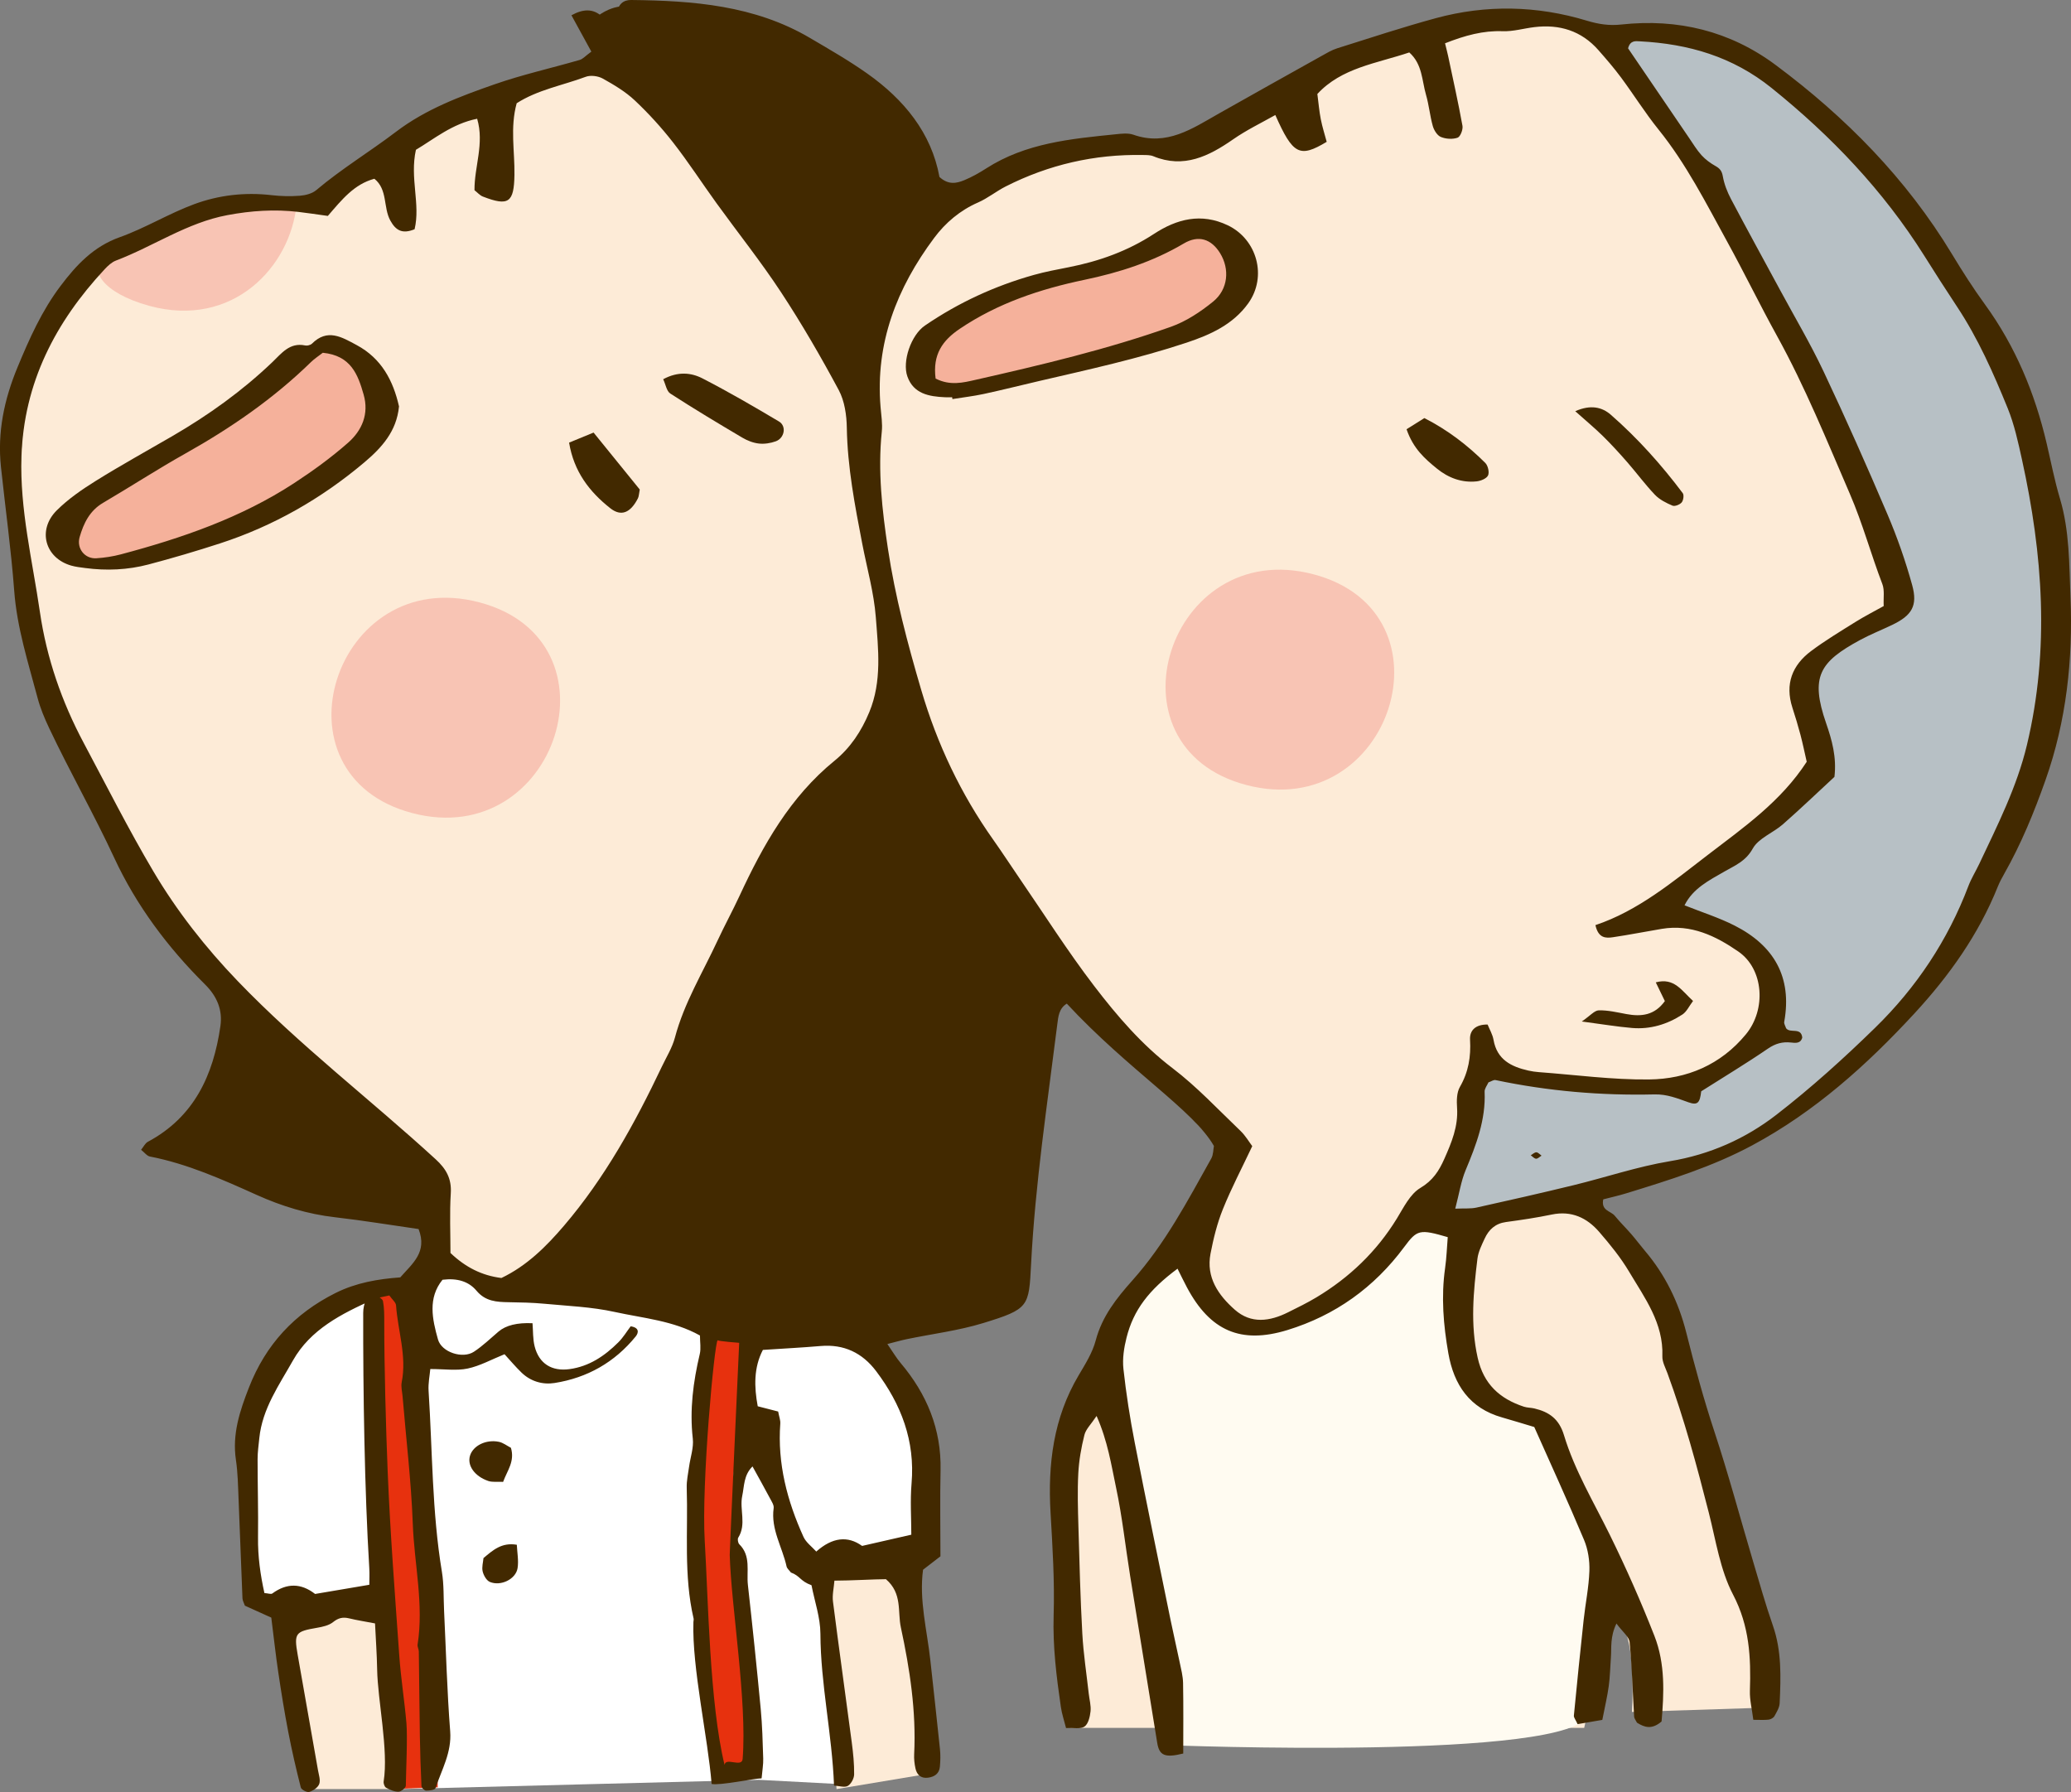 <?xml version="1.0" encoding="UTF-8"?>
<svg id="_レイヤー_2" data-name="レイヤー 2" xmlns="http://www.w3.org/2000/svg" width="38.894mm" height="33.651mm" viewBox="0 0 110.25 95.387">
  <rect x="0" y="0" width="110.25" height="95.387" fill="#808080" stroke="none"/>
  <defs>
    <style>
      .cls-1 {
        fill: #422900;
      }

      .cls-1, .cls-2, .cls-3, .cls-4, .cls-5, .cls-6, .cls-7, .cls-8 {
        stroke-width: 0px;
      }

      .cls-2 {
        fill: #fffbf1;
      }

      .cls-3 {
        fill: #e7310e;
      }

      .cls-4 {
        fill: #fdebd7;
      }

      .cls-5 {
        fill: #f5b19b;
      }

      .cls-6 {
        fill: #b7c0c5;
      }

      .cls-7 {
        fill: #fff;
      }

      .cls-8 {
        fill: #f8c4b4;
      }
    </style>
  </defs>
  <g id="_線" data-name="線">
    <g>
      <path class="cls-7" d="M13.721,85.238s-1.247-8.075-.059-10.628,3.206-5.106,5.106-5.522,3.622-.713,3.622-.713l.873-.564,5.777,1.158,10.633,2.235s4.865-.097,5.815.2,3.741,2.256,3.741,4.81-.119,6.235-.119,6.235l-5.512,1.313,1.296,11.215-4.513-.238-19.142.493-1.343-10.053-6.175.059Z"/>
      <path class="cls-4" d="M56.978,91.972s-.848-14.42.212-16.117,2.121-4.241,2.121-4.241c0,0,2.121-4.029,3.181-4.877s2.757-5.302,2.757-5.302c0,0-13.784-14.208-15.905-21.842s-4.877-21.63-1.272-26.296,9.755-5.514,11.027-5.726,4.665.212,4.665.212c0,0,6.574-4.029,8.27-4.665s10.603-3.817,13.36-.636,16.541,23.327,15.693,29.265c0,0-4.877,3.393-4.877,4.665s.636,5.302.636,5.302l-8.695,6.574s5.726,1.06,5.726,4.453-3.605,5.514-6.574,5.514-7.634-1.06-7.634-1.06l-2.121,5.938.212,2.969s6.998-6.786,11.239,5.726,4.665,18.237,4.453,19.086l-6.574.212s.212-3.181-.424-4.453l-.636-1.272-1.484,6.574h-27.356Z"/>
      <path class="cls-2" d="M62.181,92.895s21.595.853,22.383-1.641,1.116-7.877,1.116-7.877l-3.282-7.548s-3.938-1.05-4.201-3.019-.459-7.877-.459-7.877l-2.232-.197s-5.054,6.236-8.992,5.907-3.348-4.398-3.348-4.398c0,0-4.266,3.479-4.398,5.842s3.413,20.807,3.413,20.807Z"/>
      <path class="cls-6" d="M78.919,56.597s-1.378,5.579-1.904,6.564-.459,2.1-.459,2.1c0,0,5.448-.656,7.548-1.313s11.552-3.413,15.228-8.074,9.518-12.143,9.714-18.379-.985-17.132-4.989-23.105-10.502-11.159-12.077-11.815-6.498-.656-6.498-.656c0,0,10.699,16.475,12.734,21.923s2.87,7.904,2.87,7.904c0,0-4.708,3.189-4.642,4.239s.656,5.054.656,5.054c0,0-3.085,2.888-3.873,3.544s-7.351,4.792-7.351,4.792c0,0,7.614-2.1,8.27,2.691s-4.201,6.104-7.877,5.907-7.351-1.378-7.351-1.378Z"/>
      <path class="cls-5" d="M64.763,12.311s-2.75.75-3.75,1-12.5,3.5-12.5,6.25c0,1.699,2.254,1.255,5.167.667,1.802-.364,4.055-.402,5.583-1.167,4-2,8-2.25,5.5-6.75Z"/>
      <path class="cls-8" d="M69.917,30.567c-7.709-2.026-11.286,9.19-3.565,11.219,7.709,2.026,11.286-9.19,3.565-11.219Z"/>
      <path class="cls-4" d="M31.513,3.061s-10.5,4-14.5,7.75c0,0-12.5-.75-15.25,9.25s3.5,26,8.5,31.25,12.5,10.75,12.5,10.75l.5,5.75s3.25.75,4.75.25,3.5-4.25,5.25-6.5,7.5-16,8.25-17,5.75-5.25,6-8.25-1.25-15.5-1.25-15.5c0,0-8.75-15.75-14.75-17.75Z"/>
      <polygon class="cls-4" points="16.517 95.233 15.346 86.102 20.419 85.633 21.239 95.231 16.517 95.233"/>
      <polygon class="cls-4" points="43.598 83.76 44.534 95.233 49.685 94.374 48.436 82.98 43.598 83.76"/>
      <path class="cls-1" d="M48.124,37.247s-3.902,4.526-4.761,5.307-5.385,10.302-6.009,11.316-6.351,12.928-9.341,14.19c0,0,.366.794,1.537.95s4.917.39,5.619.78,3.122,1.093,4.995,1.249,6.477,0,8.038-.156,5.463-.858,5.853-1.873,2.029-17.638,2.029-17.638c0,0-7.882-12.175-7.96-14.126Z"/>
      <path class="cls-1" d="M12.849,53.87s-1.561,5.151-2.81,6.165l-1.249,1.015s4.917,2.107,5.619,2.575,4.761,1.015,5.775,1.093,2.966.234,2.966.234l-.387-2.892-9.914-8.19Z"/>
      <path class="cls-1" d="M45.627,20.546s-7.804-11.394-8.819-12.877-5.307-6.556-5.307-6.556c0,0,.78-.78,1.717-.78s8.194,0,11.472,3.2,5.619,6.79,5.619,6.79c0,0-4.448,5.073-4.683,10.224Z"/>
      <path class="cls-8" d="M25.513,32.061c-7.709-2.026-11.286,9.19-3.565,11.219,7.709,2.026,11.286-9.19,3.565-11.219Z"/>
      <path class="cls-8" d="M7.948,16.28c4.445,1.215,7.532-2.083,7.843-5.43,0,0-3.665-.224-5.177.392s-4.482,2.045-5.155,2.549-.092,1.783,2.489,2.488Z"/>
      <path class="cls-5" d="M19.68,19.727c.567,1.02.833,4.667-3.333,6.667s-12.333,5.5-12.833,2.333,5.833-4.5,7.667-5.833,6-7.667,8.5-3.167Z"/>
      <path class="cls-3" d="M20.918,95.231s-.917-15.041-.825-17.425.046-7.337.046-7.337l-.275-1.605,1.788-.275s1.651,16.829,1.605,19.259.046,7.291.046,7.291l-2.384.092Z"/>
      <path class="cls-3" d="M37.838,71.111s-.596,6.741-.55,12.243c.046,5.503,1.101,10.684,1.101,10.684l.229.734,1.284-.138s.183-2.935.138-4.035-.917-7.887-.963-8.437-.046-3.531-.046-3.531l.55-4.31.092-3.118s-1.422-.367-1.834-.092Z"/>
      <path class="cls-1" d="M31.48,2.746c-.386-.705-.709-1.294-1.059-1.933.616-.339,1.138-.368,1.615.053.475.419.833.901,1.026,1.549.154.515.484,1.035.874,1.41,1.735,1.671,3.289,3.469,4.653,5.471,1.704,2.502,3.6,4.872,5.406,7.304.366.493.699,1.01,1.156,1.674.618-1.563,1.066-2.998,1.739-4.319.68-1.332,1.273-2.756,2.63-3.649-1.015-1.803-2.045-3.373-3.186-4.874-.076-.1-.153-.208-.252-.282-3.18-2.396-6.528-4.334-10.727-4.064-.845.054-1.733.139-2.51-.3.031-.57.35-.792.75-.787,3.304.035,6.57.285,9.513,2.014,1.033.607,2.077,1.206,3.054,1.896,1.968,1.389,3.423,3.169,3.85,5.51.482.443.923.337,1.333.167.406-.169.795-.39,1.166-.628,2.1-1.346,4.493-1.569,6.88-1.811.312-.032.66-.076.943.023,1.778.626,3.142-.329,4.556-1.129,1.812-1.025,3.63-2.04,5.448-3.055.275-.154.552-.322.85-.416,1.744-.549,3.483-1.123,5.247-1.603,2.682-.729,5.386-.671,8.036.132.632.191,1.196.276,1.835.206,3.009-.328,5.786.341,8.22,2.153,3.732,2.778,6.955,6.046,9.38,10.055.555.918,1.133,1.826,1.764,2.692,1.623,2.232,2.654,4.717,3.281,7.386.231.984.421,1.98.71,2.946.516,1.724.49,3.505.562,5.265.135,3.305-.218,6.569-1.326,9.708-.607,1.721-1.3,3.411-2.204,5.005-.124.218-.244.442-.338.674-1.024,2.555-2.59,4.752-4.445,6.761-2.54,2.752-5.303,5.228-8.627,7.014-2.123,1.141-4.411,1.849-6.7,2.553-.414.127-.837.221-1.233.324-.13.607.402.616.611.873.278.341.597.65.885.983.248.286.473.591.718.88,1.084,1.275,1.8,2.748,2.204,4.354.446,1.775.924,3.535,1.499,5.276.751,2.274,1.37,4.591,2.053,6.888.342,1.149.665,2.305,1.06,3.436.473,1.353.422,2.738.36,4.126-.01.236-.157.475-.278.692-.052.093-.196.173-.308.187-.237.028-.48.009-.816.009-.072-.574-.198-1.062-.182-1.545.059-1.771-.021-3.448-.896-5.118-.688-1.314-.914-2.878-1.288-4.346-.639-2.51-1.312-5.008-2.206-7.441-.109-.296-.281-.604-.27-.901.067-1.765-.94-3.105-1.77-4.501-.448-.754-1.013-1.449-1.59-2.116-.655-.758-1.48-1.146-2.531-.927-.803.168-1.618.288-2.432.398-.566.076-.917.402-1.139.885-.157.342-.337.699-.382,1.064-.216,1.756-.385,3.504.012,5.276.315,1.405,1.174,2.181,2.461,2.605.178.058.376.05.56.094.781.186,1.311.553,1.573,1.421.566,1.874,1.582,3.56,2.443,5.311.863,1.754,1.656,3.549,2.37,5.369.587,1.495.512,3.08.382,4.561-.524.451-.918.309-1.308.064-.054-.111-.146-.218-.152-.329-.079-1.318-.112-2.641-.24-3.954-.029-.294-.38-.556-.702-.995-.347.717-.255,1.281-.296,1.819-.038.502-.044,1.009-.113,1.507-.077.561-.209,1.115-.343,1.803-.435.075-.892.153-1.315.226-.108-.237-.209-.351-.199-.453.164-1.696.335-3.391.519-5.084.095-.875.277-1.745.307-2.621.019-.548-.073-1.145-.285-1.649-.851-2.027-1.768-4.026-2.65-6.009-.632-.188-1.171-.356-1.714-.51-1.729-.49-2.564-1.732-2.86-3.415-.263-1.501-.389-3.008-.173-4.53.079-.553.097-1.115.141-1.651-1.499-.436-1.629-.405-2.323.532-1.592,2.147-3.669,3.634-6.214,4.414-2.485.762-4.114.034-5.342-2.263-.175-.328-.335-.663-.506-1.004-1.53,1.135-2.344,2.2-2.714,3.667-.136.538-.226,1.123-.166,1.668.144,1.315.349,2.626.602,3.924.615,3.158,1.269,6.309,1.912,9.462.151.742.326,1.48.479,2.221.076.369.176.742.182,1.114.023,1.254.009,2.508.009,3.751-.985.243-1.277.107-1.387-.578-.477-2.966-.967-5.931-1.443-8.897-.25-1.555-.416-3.127-.743-4.666-.258-1.218-.441-2.473-1.04-3.827-.293.441-.57.7-.648,1.01-.168.669-.29,1.36-.326,2.048-.05.945-.02,1.896.007,2.844.054,1.895.103,3.791.207,5.683.059,1.07.224,2.134.343,3.201.035.314.128.634.095.94-.031.286-.119.665-.32.807-.209.147-.584.059-.984.079-.102-.406-.222-.754-.274-1.112-.236-1.62-.437-3.233-.386-4.888.056-1.82-.059-3.649-.165-5.471-.149-2.575.152-5.038,1.496-7.304.353-.595.738-1.207.911-1.863.338-1.276,1.107-2.244,1.95-3.189,1.736-1.945,2.94-4.236,4.199-6.489.115-.206.105-.483.142-.667-1.079-1.898-4.539-4.031-7.832-7.577-.419.253-.455.692-.507,1.104-.531,4.248-1.175,8.479-1.395,12.767-.116,2.261-.105,2.382-2.541,3.13-1.323.406-2.718.576-4.079.859-.295.061-.586.146-1.03.258.293.424.475.737.705,1.01,1.395,1.653,2.175,3.522,2.126,5.718-.034,1.512-.006,3.026-.006,4.573-.281.216-.575.444-.926.714-.219,1.62.216,3.223.391,4.843.169,1.567.348,3.133.509,4.702.032.312.025.631-.004.944-.034.366-.29.537-.634.581-.381.049-.595-.159-.668-.504-.052-.243-.08-.5-.067-.747.113-2.289-.23-4.528-.709-6.754-.181-.841.09-1.8-.794-2.562-.611,0-1.895.078-2.742.078-.031.392-.123.763-.077,1.116.319,2.503.672,5.002,1.001,7.503.074.562.132,1.131.125,1.696-.003.213-.16.507-.337.61-.17.099-.457,0-.733-.016-.106-2.764-.715-5.393-.725-8.087-.003-.853-.305-1.706-.474-2.578-.618-.225-.595-.494-1.096-.677-.09-.121-.206-.212-.231-.322-.227-1.034-.846-1.98-.688-3.106.023-.161-.107-.354-.194-.518-.288-.543-.589-1.078-.932-1.701-.474.466-.436,1.05-.546,1.564-.156.729.236,1.514-.213,2.227-.049.078-.014.283.057.353.633.623.375,1.431.456,2.161.246,2.198.475,4.398.683,6.6.083.879.106,1.764.133,2.647.01.311-.049.624-.086,1.052-.378,0-2.231.394-2.661.297-.193-2.441-1.05-6.204-.969-8.618.002-.063.023-.13.009-.189-.533-2.298-.289-4.637-.365-6.958-.012-.373.075-.75.126-1.124.068-.5.253-1.011.197-1.496-.174-1.533.021-3.017.372-4.501.07-.294.01-.619.01-.984-1.424-.795-3.022-.92-4.542-1.255-1.224-.27-2.499-.318-3.754-.437-.626-.059-1.257-.071-1.887-.081-.642-.01-1.236-.043-1.709-.607-.425-.508-1.037-.684-1.814-.588-.789.972-.546,2.095-.241,3.178.193.684,1.315,1.045,1.909.656.472-.308.883-.71,1.316-1.077q.59-.5,1.808-.443c.034.404.012.837.114,1.237.236.92.916,1.333,1.849,1.207,1.054-.142,1.88-.704,2.607-1.429.259-.258.451-.582.655-.851.468.068.427.344.27.537-1.12,1.379-2.581,2.207-4.324,2.481-.629.099-1.265-.082-1.752-.55-.317-.305-.6-.645-.909-.982-.693.279-1.307.623-1.964.762-.594.125-1.234.026-1.988.026-.029.338-.117.754-.091,1.163.208,3.21.179,6.437.708,9.625.113.682.084,1.387.117,2.081.103,2.139.159,4.283.325,6.417.087,1.126-.454,2.038-.782,3.026-.031.094-.329.133-.502.131-.086-.001-.24-.152-.244-.241-.043-.878-.071-1.757-.086-2.636-.024-1.511-.034-3.023-.056-4.535-.002-.122-.083-.249-.065-.364.337-2.158-.177-4.284-.256-6.425-.084-2.266-.356-4.526-.544-6.788-.021-.251-.093-.514-.046-.752.279-1.393-.206-2.727-.301-4.089-.011-.16-.201-.307-.358-.53-.282.07-.594.102-.866.223-1.673.749-3.332,1.584-4.266,3.241-.733,1.302-1.63,2.564-1.789,4.127-.038.375-.092.752-.092,1.127,0,1.386.041,2.773.023,4.159-.014,1.018.126,2.003.34,2.965.197.014.35.074.42.023q1.157-.846,2.278.025c.954-.161,1.86-.315,2.887-.489,0-.279.016-.58-.002-.88-.254-4.16-.332-9.424-.324-13.587,0-.238.049-.503.163-.705.071-.125.314-.221.471-.208.152.012.395.159.419.281.071.366.068.749.068,1.126-.003,2.274.088,5.652.181,7.921.134,3.28.387,6.555.619,9.83.085,1.196.276,2.385.38,3.581.065.752-.021,2.58-.032,3.335-.002.116-.252.32-.39.322-.222.003-.458-.104-.661-.214-.082-.044-.145-.226-.129-.331.266-1.668-.318-4.318-.346-5.958-.014-.802-.072-1.604-.113-2.456-.532-.102-.959-.167-1.377-.269-.33-.08-.575-.027-.855.198-.224.18-.56.253-.858.304-1.153.197-1.23.288-1.029,1.433.36,2.051.725,4.101,1.083,6.152.043.244.141.522.065.73-.068.187-.323.357-.53.422-.12.037-.421-.12-.451-.238-.249-.978-.476-1.963-.667-2.953-.203-1.052-.374-2.11-.531-3.17-.139-.931-.24-1.867-.373-2.918-.426-.193-.928-.42-1.406-.636-.052-.153-.123-.269-.128-.388-.074-1.765-.134-3.53-.208-5.295-.029-.694-.039-1.394-.141-2.079-.204-1.372.206-2.602.694-3.851.892-2.284,2.42-3.935,4.607-5.029,1.099-.55,2.266-.747,3.448-.832.646-.738,1.454-1.341.975-2.573-1.462-.209-2.947-.456-4.44-.627-1.462-.167-2.842-.589-4.173-1.188-1.844-.829-3.686-1.656-5.689-2.046-.16-.031-.29-.216-.47-.358.133-.163.216-.349.358-.425,2.465-1.318,3.488-3.546,3.864-6.159.123-.851-.171-1.576-.817-2.217-1.987-1.971-3.663-4.213-4.834-6.738-1.089-2.345-2.368-4.585-3.47-6.917-.242-.513-.465-1.045-.61-1.591-.501-1.884-1.099-3.74-1.246-5.712-.165-2.2-.472-4.39-.705-6.585-.197-1.854.17-3.594.887-5.323.63-1.519,1.288-2.994,2.282-4.312.846-1.122,1.755-2.099,3.154-2.598,1.36-.485,2.615-1.261,3.971-1.761,1.306-.481,2.693-.641,4.102-.478.5.058,1.013.071,1.515.032.3-.023.652-.112.874-.299,1.344-1.135,2.85-2.045,4.243-3.104,1.59-1.208,3.406-1.884,5.239-2.525,1.485-.519,3.031-.863,4.545-1.302.165-.048.298-.208.617-.442ZM76.927,2.305c.078.319.126.498.165.68.261,1.236.538,2.469.763,3.711.036.2-.113.583-.262.634-.267.093-.628.069-.893-.042-.193-.081-.363-.36-.426-.584-.153-.544-.202-1.117-.36-1.659-.221-.757-.187-1.628-.89-2.254-1.749.588-3.607.815-4.894,2.211.062.472.098.913.183,1.345.081.415.213.821.314,1.202-1.443.866-1.796.685-2.735-1.427-.759.427-1.53.796-2.254,1.3-1.274.885-2.619,1.564-4.239.894-.168-.069-.373-.063-.562-.066-2.57-.047-5.004.512-7.296,1.673-.506.256-.956.628-1.473.854-.96.419-1.737,1.08-2.338,1.887-1.985,2.661-3.14,5.61-2.853,9.004.037.437.11.883.065,1.314-.217,2.095.018,4.172.327,6.227.384,2.548,1.044,5.04,1.773,7.517.848,2.88,2.107,5.536,3.838,7.979.475.67.922,1.36,1.386,2.036,1.321,1.924,2.573,3.901,3.99,5.752,1.221,1.594,2.529,3.12,4.161,4.363,1.301.99,2.432,2.205,3.62,3.34.264.252.453.582.627.812-.558,1.182-1.118,2.247-1.565,3.358-.304.755-.502,1.563-.657,2.365-.244,1.263.416,2.21,1.292,2.984.87.769,1.867.622,2.836.139.509-.253,1.022-.503,1.508-.795,1.763-1.059,3.208-2.441,4.289-4.205.358-.584.7-1.295,1.244-1.619.665-.396.991-.903,1.277-1.547.387-.872.746-1.732.679-2.721-.025-.37-.023-.809.151-1.111.458-.794.592-1.611.54-2.511-.029-.491.285-.819.934-.81.1.249.264.522.316.815.184,1.054.941,1.43,1.855,1.636.184.042.374.069.562.083,1.953.144,3.908.411,5.86.39,2.019-.021,3.821-.783,5.156-2.4,1.097-1.328.952-3.472-.394-4.405-1.202-.833-2.522-1.472-4.076-1.213-.87.145-1.735.318-2.607.447-.377.056-.778.058-.931-.645,2.267-.76,4.102-2.294,5.998-3.749,1.9-1.457,3.87-2.823,5.25-4.946-.108-.47-.207-.958-.334-1.439-.128-.486-.275-.968-.43-1.446-.402-1.249-.011-2.255.998-3.01.756-.565,1.57-1.054,2.372-1.555.473-.295.972-.549,1.492-.839-.021-.439.054-.842-.071-1.169-.607-1.585-1.048-3.223-1.726-4.792-1.226-2.839-2.385-5.703-3.882-8.417-.915-1.658-1.743-3.364-2.655-5.023-1.124-2.046-2.178-4.135-3.657-5.969-.712-.883-1.315-1.853-1.992-2.766-.375-.505-.788-.983-1.204-1.456-.91-1.034-2.074-1.387-3.415-1.224-.562.068-1.125.237-1.683.217-1.04-.038-1.993.221-3.071.645ZM17.453,11.493c-.58-.08-1.077-.157-1.577-.215-1.265-.148-2.512-.063-3.767.172-2.151.401-3.94,1.661-5.938,2.42-.225.086-.427.276-.597.458-2.624,2.814-4.303,6.045-4.432,9.976-.092,2.808.582,5.522.982,8.268.358,2.459,1.164,4.784,2.334,6.977,1.218,2.284,2.385,4.599,3.702,6.825,1.257,2.124,2.787,4.072,4.5,5.853,3.282,3.413,7.052,6.292,10.537,9.484.554.508.85,1.025.801,1.804-.067,1.066-.017,2.139-.017,3.18.802.765,1.678,1.204,2.712,1.332,1.355-.648,2.385-1.675,3.327-2.777,2.18-2.551,3.785-5.464,5.217-8.48.241-.508.55-1.001.692-1.537.489-1.846,1.481-3.464,2.273-5.171.371-.799.795-1.573,1.165-2.371,1.255-2.706,2.694-5.273,5.064-7.201.84-.683,1.428-1.573,1.846-2.583.683-1.647.476-3.363.348-5.046-.1-1.313-.469-2.606-.72-3.907-.394-2.045-.789-4.086-.824-6.183-.011-.676-.118-1.426-.43-2.008-.953-1.776-1.966-3.527-3.073-5.21-1.071-1.629-2.292-3.159-3.436-4.741-.775-1.072-1.495-2.185-2.308-3.227-.62-.795-1.307-1.55-2.041-2.241-.496-.467-1.105-.829-1.704-1.163-.249-.138-.647-.191-.907-.094-1.232.46-2.559.69-3.676,1.408-.358,1.297-.099,2.56-.119,3.813-.023,1.471-.309,1.686-1.679,1.155-.163-.063-.29-.216-.448-.339-.011-1.254.533-2.479.142-3.804-1.331.267-2.291,1.077-3.26,1.653-.335,1.511.25,2.894-.071,4.229-.643.263-.996.076-1.293-.466-.384-.7-.131-1.648-.848-2.222-1.08.296-1.713,1.094-2.478,1.98ZM77.474,64.337c.511-.022.828.009,1.124-.057,1.725-.383,3.449-.773,5.165-1.191,1.715-.418,3.402-.991,5.137-1.279,2.123-.352,4.016-1.194,5.667-2.472,1.844-1.427,3.588-3.002,5.258-4.633,2.192-2.139,3.869-4.656,4.962-7.54.156-.41.394-.788.582-1.187.969-2.055,1.997-4.078,2.533-6.315,1.221-5.097.849-10.156-.263-15.204-.203-.923-.406-1.861-.76-2.731-.76-1.868-1.577-3.717-2.7-5.41-.594-.895-1.172-1.802-1.744-2.711-2.176-3.459-4.942-6.363-8.123-8.923-2.076-1.672-4.427-2.35-7.006-2.484-.223-.012-.523-.067-.635.373,1.059,1.556,2.154,3.166,3.25,4.773.214.313.411.643.664.921.207.227.469.418.738.57.235.132.342.262.392.55.073.419.239.837.439,1.216.855,1.62,1.739,3.225,2.609,4.836.78,1.445,1.621,2.862,2.321,4.346,1.186,2.512,2.313,5.053,3.402,7.609.518,1.217.957,2.477,1.309,3.751.304,1.104-.02,1.616-1.06,2.116-.568.273-1.158.505-1.712.805-2.157,1.169-2.668,1.951-1.81,4.43.309.893.568,1.804.443,2.857-.892.825-1.799,1.694-2.742,2.523-.521.457-1.297.738-1.606,1.293-.377.678-.936.893-1.511,1.224-.804.464-1.669.889-2.121,1.797.933.372,1.834.656,2.665,1.078,2.092,1.062,3.073,2.737,2.642,5.124-.019.104.063.225.098.339.213.294.801-.073.862.497-.085.334-.375.289-.601.265-.461-.049-.831.055-1.23.328-1.137.778-2.319,1.49-3.549,2.27-.069.616-.19.755-.672.586-.589-.207-1.142-.438-1.809-.422-2.848.068-5.674-.174-8.467-.763-.104-.022-.234.074-.378.124-.067.154-.211.328-.204.496.066,1.496-.451,2.837-1.013,4.182-.239.573-.332,1.208-.55,2.042ZM29.153,68.119c.142.199.167.275.211.289.238.076.477.173.723.197,2.26.227,4.526.411,6.648,1.33.168.073.37.069.557.096,1.308.187,2.614.402,3.927.547.68.075,1.373.038,2.06.028.377-.005.757-.112,1.129-.084,2.359.178,4.646-.233,6.909-.82.601-.156,1.175-.412,1.85-.653.122-.919.267-1.784.348-2.654.222-2.388.327-4.785.878-7.138.272-1.16.374-2.36.523-3.546.102-.814.171-1.633.221-2.452.085-1.405-.046-2.758-.923-3.954-.523-.712-.962-1.485-1.46-2.216-1.742-2.553-3.535-5.076-4.586-8.027-.066-.185-.31-.308-.482-.469-1.451,1.626-2.456,3.46-3.945,4.911-.403.392-.75.866-1.03,1.355-1.631,2.849-3.204,5.738-4.418,8.789-.82,2.06-1.729,4.062-2.816,5.989-1.238,2.194-2.496,4.377-4.179,6.271-.665.748-1.392,1.441-2.142,2.211ZM45.894,82.289c.905-.207,1.734-.396,2.62-.598,0-.883-.065-1.812.013-2.728.194-2.264-.551-4.21-1.885-5.977-.738-.977-1.715-1.445-2.959-1.338-.99.085-1.983.135-3.071.207-.49.939-.468,1.964-.274,3,.414.106.759.195,1.087.28.052.277.127.462.114.641-.157,2.127.366,4.117,1.234,6.029.137.302.45.525.681.784q1.283-1.133,2.441-.3ZM10.265,60.864c1.185.473,2.253.839,3.268,1.318,2.48,1.169,5.112,1.722,7.812,2.009.349.037.713-.078,1.041-.119.256-1.505.182-1.622-.769-2.312-1.421-1.031-2.83-2.08-4.204-3.173-1.314-1.045-2.575-2.154-3.902-3.271-.44,1.006-.761,1.967-1.263,2.821-.535.911-1.241,1.722-1.983,2.727ZM38.572,93.947c.052-.431.925.162.963-.321.244-3.085-.612-8.116-.688-10.868-.004-.153.504-11.28.504-11.28,0,0-1.116-.083-1.146-.138-.175.124-.871,7.658-.688,10.684s.257,8.657,1.055,11.922Z"/>
      <path class="cls-1" d="M26.784,78.879c-.323-.015-.578.026-.793-.048-.737-.253-1.133-.836-.967-1.355.168-.525.845-.867,1.532-.729.229.046.434.212.643.319.218.727-.198,1.212-.415,1.812Z"/>
      <path class="cls-1" d="M27.513,82.227c.019.416.104.843.04,1.246-.093.585-.894.978-1.476.732-.179-.075-.332-.347-.382-.557-.055-.227.024-.486.043-.711.504-.423.966-.846,1.775-.71Z"/>
      <path class="cls-1" d="M50.685,21.145c-.126,0-.253.005-.378,0-.851-.039-1.675-.18-2.003-1.108-.282-.799.191-2.2.935-2.708,1.782-1.219,3.725-2.114,5.805-2.697.606-.17,1.228-.285,1.846-.407,1.622-.318,3.145-.862,4.542-1.775,1.214-.794,2.513-1.135,3.93-.457,1.561.748,2.105,2.732,1.089,4.151-.811,1.132-2.018,1.675-3.289,2.097-2.572.854-5.216,1.43-7.851,2.042-.982.228-1.96.476-2.945.688-.548.118-1.108.182-1.663.271-.005-.032-.011-.064-.016-.096ZM49.808,20.151c.774.395,1.474.215,2.13.066,3.503-.793,7.002-1.622,10.392-2.821.811-.287,1.579-.795,2.252-1.343.804-.655.889-1.734.37-2.576-.466-.757-1.147-.981-1.93-.518-1.651.977-3.435,1.548-5.3,1.937-2.353.492-4.608,1.243-6.629,2.606-.913.616-1.454,1.362-1.286,2.648Z"/>
      <path class="cls-1" d="M83.859,21.888c.818-.363,1.427-.22,1.895.19,1.426,1.247,2.689,2.657,3.827,4.172.076.102.035.385-.057.494-.1.118-.365.223-.488.171-.335-.142-.687-.319-.934-.577-.522-.546-.972-1.16-1.469-1.73-.415-.475-.84-.942-1.289-1.384-.435-.428-.907-.819-1.485-1.336Z"/>
      <path class="cls-1" d="M74.878,22.848c.375-.235.677-.424.949-.594,1.266.648,2.305,1.454,3.243,2.388.142.142.225.497.146.665-.078.167-.387.292-.607.316-.794.086-1.513-.191-2.111-.678-.63-.512-1.262-1.054-1.62-2.097Z"/>
      <path class="cls-1" d="M84.207,54.374c.447-.307.673-.588.905-.594.489-.011.984.109,1.472.199.79.146,1.498.069,2.045-.692-.146-.3-.298-.614-.483-.997.984-.263,1.372.434,1.983.991-.209.275-.339.573-.566.721-.808.526-1.712.799-2.682.717-.801-.068-1.597-.203-2.674-.345Z"/>
      <path class="cls-1" d="M21.241,21.633c-.127,1.325-.916,2.195-1.854,2.986-2.288,1.929-4.84,3.385-7.685,4.309-1.255.408-2.522.781-3.798,1.118-1.103.291-2.235.341-3.371.189-.249-.033-.502-.06-.742-.129-1.394-.4-1.818-1.897-.768-2.941.617-.614,1.359-1.122,2.103-1.585,1.334-.83,2.712-1.589,4.071-2.379,1.911-1.112,3.698-2.393,5.3-3.923.494-.472.922-1.063,1.75-.89.11.023.28-.015.356-.091.825-.829,1.589-.356,2.381.069,1.331.714,1.948,1.9,2.257,3.267ZM17.181,18.779c-.229.179-.442.315-.619.487-1.998,1.951-4.271,3.517-6.701,4.879-1.482.831-2.908,1.76-4.374,2.62-.713.418-1.034,1.086-1.247,1.82-.176.608.276,1.172.89,1.131.438-.029.88-.095,1.304-.208,3.241-.862,6.398-1.945,9.228-3.794,1-.653,1.975-1.362,2.87-2.15.74-.651,1.121-1.533.826-2.562-.303-1.058-.668-2.078-2.178-2.225Z"/>
      <path class="cls-1" d="M35.304,20.186c.785-.424,1.487-.356,2.095-.043,1.384.713,2.734,1.497,4.072,2.294.411.245.294.885-.174,1.054-.281.101-.608.152-.901.118-.302-.034-.614-.157-.878-.313-1.29-.763-2.576-1.534-3.834-2.348-.198-.128-.248-.486-.379-.763Z"/>
      <path class="cls-1" d="M30.296,23.56c.425-.174.81-.332,1.303-.535.854,1.053,1.677,2.068,2.459,3.032-.046.227-.044.363-.099.47-.399.78-.897.979-1.471.525-1.109-.876-1.937-1.946-2.192-3.492Z"/>
      <path class="cls-1" d="M82.063,61.514c-.097.059-.195.168-.29.164-.096-.004-.188-.118-.282-.184.099-.057.2-.158.298-.157.092.002.182.113.273.176Z"/>
    </g>
  </g>
</svg>